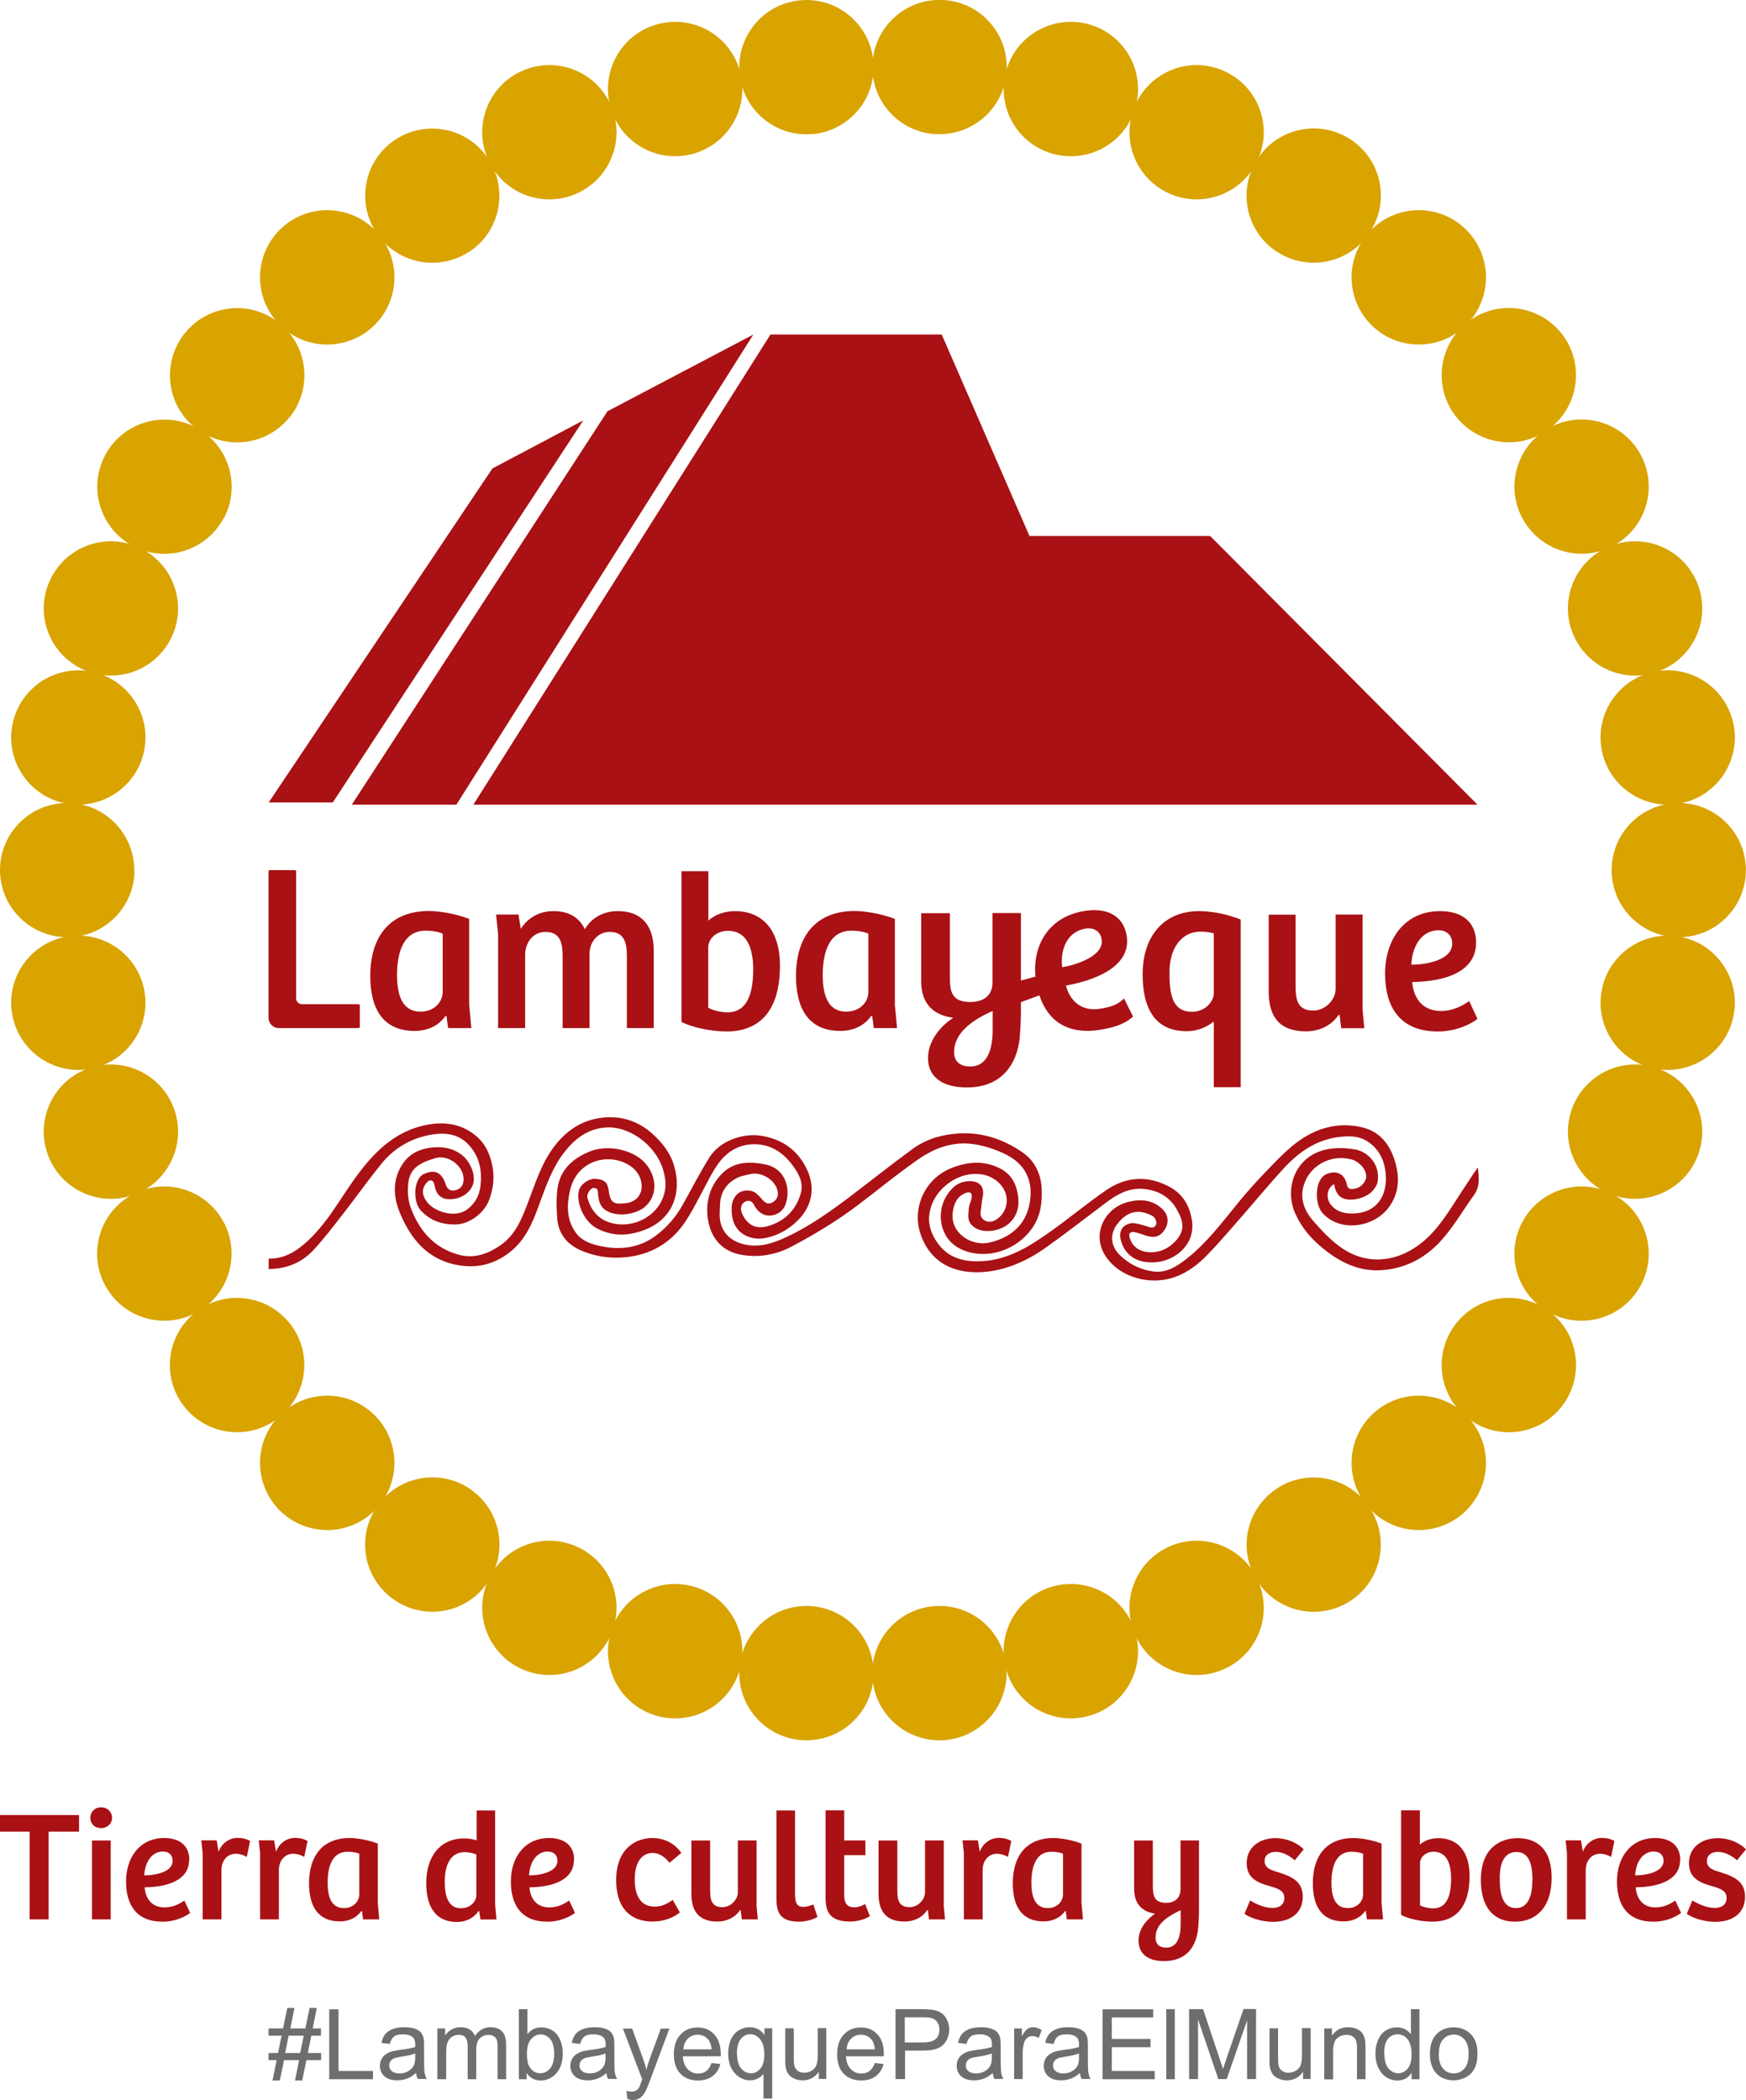 <svg xmlns="http://www.w3.org/2000/svg" id="Capa_2" data-name="Capa 2" viewBox="0 0 128.54 154.6"><defs><style>      .cls-1 {        fill: #6d6e6d;      }      .cls-1, .cls-2, .cls-3, .cls-4 {        stroke-width: 0px;      }      .cls-2, .cls-3 {        fill-rule: evenodd;      }      .cls-2, .cls-4 {        fill: #a91115;      }      .cls-3 {        fill: #d9a300;      }    </style></defs><g id="Capa_1-2" data-name="Capa 1"><g><path class="cls-3" d="m9.9,64.06c0,2.73-2.21,4.94-4.94,4.94S0,66.79,0,64.06s2.21-4.94,4.94-4.94,4.94,2.21,4.94,4.94"></path><path class="cls-3" d="m10.64,73.01c.45,2.69-1.37,5.24-4.06,5.69-2.69.45-5.24-1.37-5.69-4.06-.45-2.69,1.37-5.24,4.06-5.69,2.69-.45,5.24,1.37,5.69,4.06"></path><path class="cls-3" d="m12.84,81.71c.89,2.58-.49,5.4-3.07,6.28-2.58.89-5.4-.49-6.28-3.07-.89-2.58.49-5.4,3.07-6.28,2.58-.89,5.39.49,6.28,3.07"></path><path class="cls-3" d="m16.45,89.94c1.3,2.4.41,5.4-2,6.7-2.4,1.3-5.4.41-6.7-1.99-1.3-2.4-.41-5.4,1.99-6.7,2.4-1.3,5.4-.41,6.7,1.99"></path><path class="cls-3" d="m21.36,97.46c1.68,2.16,1.29,5.26-.87,6.94s-5.26,1.29-6.94-.86-1.29-5.26.86-6.94,5.26-1.29,6.94.86"></path><path class="cls-3" d="m27.44,104.06c2.01,1.85,2.14,4.98.29,6.99-1.85,2.01-4.98,2.14-6.99.29-2.01-1.85-2.14-4.98-.29-6.99,1.85-2.01,4.98-2.14,6.99-.29"></path><path class="cls-3" d="m34.53,109.58c2.29,1.49,2.93,4.56,1.43,6.84-1.49,2.29-4.56,2.93-6.84,1.43-2.29-1.49-2.93-4.56-1.43-6.84,1.49-2.29,4.56-2.93,6.84-1.44"></path><path class="cls-3" d="m42.43,113.85c2.5,1.1,3.64,4.01,2.54,6.51-1.1,2.5-4.01,3.64-6.51,2.54-2.5-1.1-3.64-4.01-2.54-6.51,1.1-2.5,4.01-3.64,6.51-2.54"></path><path class="cls-3" d="m50.92,116.77c2.65.67,4.25,3.36,3.58,6.01-.67,2.65-3.36,4.25-6.01,3.58-2.65-.67-4.25-3.36-3.58-6.01.67-2.65,3.36-4.25,6.01-3.58"></path><path class="cls-3" d="m59.78,118.25c2.72.23,4.74,2.61,4.52,5.34-.23,2.72-2.61,4.74-5.34,4.52-2.72-.23-4.74-2.61-4.52-5.34.23-2.72,2.62-4.74,5.34-4.52"></path><path class="cls-3" d="m68.76,118.25c2.72-.22,5.11,1.8,5.33,4.52s-1.8,5.11-4.52,5.34c-2.72.22-5.11-1.8-5.34-4.52-.23-2.72,1.8-5.11,4.52-5.34"></path><path class="cls-3" d="m77.62,116.77c2.65-.67,5.34.93,6.01,3.58.67,2.65-.93,5.34-3.58,6.01-2.65.67-5.34-.93-6.01-3.58-.67-2.65.93-5.34,3.58-6.01"></path><path class="cls-3" d="m86.11,113.85c2.5-1.1,5.42.04,6.51,2.54,1.1,2.5-.04,5.42-2.54,6.51-2.5,1.1-5.42-.04-6.51-2.54-1.1-2.5.04-5.42,2.54-6.51"></path><path class="cls-3" d="m94.01,109.58c2.29-1.49,5.35-.85,6.84,1.44,1.49,2.29.85,5.35-1.43,6.84-2.29,1.49-5.35.85-6.84-1.43-1.49-2.29-.85-5.35,1.43-6.84"></path><path class="cls-3" d="m101.1,104.06c2.01-1.85,5.14-1.72,6.99.29,1.85,2.01,1.72,5.14-.29,6.99-2.01,1.85-5.14,1.72-6.99-.29-1.85-2.01-1.72-5.14.29-6.99"></path><path class="cls-3" d="m107.18,97.46c1.68-2.16,4.78-2.54,6.94-.86s2.54,4.78.86,6.94-4.78,2.54-6.94.86-2.54-4.78-.86-6.94"></path><path class="cls-3" d="m112.09,89.94c1.3-2.4,4.3-3.29,6.7-1.99,2.4,1.3,3.29,4.3,1.99,6.7-1.3,2.4-4.3,3.29-6.7,1.99-2.4-1.3-3.3-4.3-1.99-6.7"></path><path class="cls-3" d="m115.7,81.71c.89-2.58,3.7-3.96,6.28-3.07,2.58.89,3.96,3.7,3.07,6.28-.89,2.58-3.7,3.96-6.28,3.07-2.58-.89-3.96-3.7-3.07-6.28"></path><path class="cls-3" d="m117.9,73.01c.45-2.69,3-4.51,5.69-4.06,2.69.45,4.51,3,4.06,5.69-.45,2.69-3,4.51-5.69,4.06-2.69-.45-4.51-3-4.06-5.69"></path><path class="cls-3" d="m118.65,64.06c0-2.73,2.21-4.94,4.94-4.94s4.94,2.21,4.94,4.94-2.21,4.94-4.94,4.94-4.94-2.21-4.94-4.94"></path><path class="cls-3" d="m117.9,55.11c-.45-2.69,1.37-5.24,4.06-5.69,2.69-.45,5.24,1.37,5.69,4.06.45,2.69-1.37,5.24-4.06,5.69-2.69.45-5.24-1.37-5.69-4.06"></path><path class="cls-3" d="m115.7,46.4c-.89-2.58.49-5.39,3.07-6.28,2.58-.89,5.4.49,6.28,3.07.89,2.58-.49,5.39-3.07,6.28-2.58.89-5.39-.49-6.28-3.07"></path><path class="cls-3" d="m112.09,38.18c-1.3-2.4-.41-5.4,1.99-6.7s5.4-.41,6.7,1.99c1.3,2.4.41,5.4-1.99,6.7-2.4,1.3-5.4.41-6.7-2"></path><path class="cls-3" d="m107.18,30.66c-1.68-2.15-1.29-5.26.86-6.94s5.26-1.29,6.94.86,1.29,5.26-.86,6.94-5.26,1.29-6.94-.87"></path><path class="cls-3" d="m101.1,24.06c-2.01-1.85-2.14-4.98-.29-6.99,1.85-2.01,4.98-2.14,6.99-.29,2.01,1.85,2.14,4.98.29,6.99-1.85,2.01-4.98,2.14-6.99.29"></path><path class="cls-3" d="m94.01,18.54c-2.29-1.49-2.93-4.56-1.43-6.84,1.49-2.29,4.56-2.93,6.84-1.44,2.29,1.49,2.93,4.56,1.43,6.84-1.49,2.29-4.56,2.93-6.84,1.43"></path><path class="cls-3" d="m86.11,14.26c-2.5-1.1-3.64-4.01-2.54-6.51,1.1-2.5,4.01-3.64,6.51-2.54,2.5,1.1,3.64,4.01,2.54,6.51-1.1,2.5-4.01,3.64-6.51,2.54"></path><path class="cls-3" d="m77.62,11.35c-2.65-.67-4.25-3.36-3.58-6.01.67-2.65,3.36-4.25,6.01-3.58,2.65.67,4.25,3.36,3.58,6.01-.67,2.65-3.36,4.25-6.01,3.58"></path><path class="cls-3" d="m68.76,9.87c-2.72-.22-4.75-2.61-4.52-5.34.23-2.72,2.61-4.74,5.34-4.52,2.72.22,4.74,2.61,4.52,5.33-.23,2.72-2.61,4.74-5.33,4.52"></path><path class="cls-3" d="m59.78,9.87c-2.72.23-5.11-1.8-5.34-4.52-.22-2.72,1.8-5.11,4.52-5.33,2.72-.23,5.11,1.8,5.34,4.52.23,2.72-1.8,5.11-4.52,5.34"></path><path class="cls-3" d="m50.92,11.35c-2.65.67-5.34-.93-6.01-3.58-.67-2.65.93-5.34,3.58-6.01,2.65-.67,5.34.93,6.01,3.58.67,2.65-.93,5.34-3.58,6.01"></path><path class="cls-3" d="m42.43,14.26c-2.5,1.1-5.42-.04-6.51-2.54-1.1-2.5.04-5.42,2.54-6.51,2.5-1.1,5.42.04,6.51,2.54,1.1,2.5-.04,5.42-2.54,6.51"></path><path class="cls-3" d="m34.53,18.54c-2.29,1.49-5.35.85-6.84-1.43-1.49-2.29-.85-5.35,1.43-6.84,2.29-1.49,5.35-.85,6.84,1.44,1.49,2.29.85,5.35-1.43,6.84"></path><path class="cls-3" d="m27.44,24.06c-2.01,1.85-5.14,1.72-6.99-.29-1.85-2.01-1.72-5.14.29-6.99,2.01-1.85,5.14-1.72,6.99.29s1.72,5.14-.29,6.99"></path><path class="cls-3" d="m21.36,30.66c-1.68,2.16-4.78,2.54-6.94.87s-2.54-4.78-.86-6.94,4.78-2.54,6.94-.86,2.54,4.78.87,6.94"></path><path class="cls-3" d="m16.45,38.18c-1.3,2.4-4.3,3.3-6.7,2-2.4-1.3-3.29-4.3-1.99-6.7,1.3-2.4,4.3-3.29,6.7-1.99s3.3,4.3,2,6.7"></path><path class="cls-3" d="m12.84,46.4c-.89,2.58-3.7,3.96-6.28,3.07-2.58-.89-3.96-3.7-3.07-6.28.89-2.58,3.7-3.96,6.28-3.07,2.58.89,3.96,3.7,3.07,6.28"></path><path class="cls-3" d="m10.64,55.11c-.45,2.69-3,4.51-5.69,4.06-2.69-.45-4.51-3-4.06-5.69.45-2.69,3-4.51,5.69-4.06,2.69.45,4.51,3,4.06,5.69"></path><polygon class="cls-2" points="36.25 34.49 19.78 59.08 24.5 59.08 42.94 30.95 36.25 34.49"></polygon><polygon class="cls-2" points="56.72 24.63 34.85 59.24 108.77 59.24 89.09 39.46 75.79 39.46 69.33 24.63 56.72 24.63"></polygon><polygon class="cls-2" points="44.72 30.28 25.9 59.24 33.6 59.24 55.46 24.63 44.72 30.28"></polygon><path class="cls-4" d="m19.78,93.48v-.82c.85.03,1.59-.29,2.24-.77.92-.69,1.65-1.57,2.32-2.5.83-1.18,1.57-2.43,2.48-3.54,1.19-1.47,2.63-2.65,4.57-3.03,1.35-.27,2.61-.08,3.68.83.68.58,1.03,1.37,1.19,2.25.15.83.05,1.62-.24,2.42-.38,1.02-1.49,1.83-2.52,1.83-1.01,0-1.83-.29-2.52-1.03-.61-.65-.53-2.33.21-2.68.62-.29,1.14-.24,1.47.39.06.11.11.23.15.35.11.36.33.54.7.45.34-.08.57-.29.61-.66.13-1.07-1.1-1.99-2.05-1.71-.92.27-1.79.62-1.98,1.63-.12.66-.07,1.44.16,2.06.61,1.62,1.66,2.87,3.39,3.39,1.21.37,2.28,0,3.27-.71,1.06-.76,1.51-1.92,1.95-3.07.51-1.32.92-2.68,1.73-3.86.89-1.3,2.07-2.19,3.64-2.4,1.43-.19,2.73.2,3.82,1.19.73.66,1.32,1.42,1.59,2.38.56,1.98-.12,3.93-2.27,4.71-1.19.43-2.3.45-3.44-.15-1.07-.57-1.58-2.16-1.27-2.9.16-.39.74-.79,1.2-.74.38.04.78.11.89.58.02.07.04.14.05.2.12,1.05.42,1.11,1.29,1.01.74-.09,1.23-.65,1.14-1.42-.07-.58-.38-1.03-.87-1.35-1.48-.96-3.87-.46-4.4,1.84-.24,1.07-.26,2.14.42,3.09.4.57,1.02.81,1.65.96,1.52.36,2.99.23,4.28-.75.81-.61,1.45-1.36,1.95-2.25.65-1.16,1.26-2.35,1.96-3.48.77-1.24,2.54-1.86,3.96-1.58,1.52.29,2.61,1.11,3.25,2.51.63,1.37.31,2.73-.73,3.73-.65.64-1.42,1.07-2.32,1.26-1.15.24-2.38-.35-2.5-1.74-.05-.56-.03-1.07.39-1.48.36-.35,1.07-.37,1.44-.03.14.13.27.26.39.4.2.24.42.42.76.24.33-.18.46-.48.39-.82-.15-.83-1.19-1.47-2.02-1.27-.34.08-.7.14-1.01.3-.75.4-1.18,1.05-1.21,1.91-.02.46-.07.95.04,1.38.23.89.89,1.39,1.77,1.59,1.11.25,2.13-.1,3.11-.56,1.62-.76,3.09-1.79,4.51-2.86,1.59-1.2,3.15-2.45,4.77-3.63.88-.64,1.89-.97,2.99-1.09,1.87-.21,3.54.31,5.05,1.34.92.63,1.39,1.59,1.44,2.73.04,1.02-.09,1.98-.69,2.85-1.21,1.76-3.59,2.41-5.33,1.53-1.52-.77-1.75-2.67-.99-3.89.41-.65.92-1.09,1.74-1.08.73,0,1.08.46.92,1.18-.08.36-.09.73-.15,1.1-.08.56.55.89,1.07.6.9-.5,1.18-1.74.4-2.63-.95-1.08-2.65-.98-3.83-.1-.8.6-1.31,1.39-1.42,2.37-.08.75.19,1.46.64,2.07.74,1.01,1.78,1.33,2.99,1.31,2.08-.03,3.72-1.07,5.32-2.21,1.4-.99,2.71-2.1,4.13-3.06,1.48-1,3.09-1.05,4.65-.19.93.51,1.45,1.37,1.61,2.46.27,1.77-1.23,2.92-2.58,3.06-1.25.13-2.21-.34-2.59-1.4-.25-.7-.1-1.3.67-1.46.19-.04.41.02.61.06.25.06.49.14.73.22.29.1.51-.02.54-.28.02-.17-.12-.44-.27-.53-1.07-.58-1.9-.33-2.6.58-.58.75-.51,1.65.22,2.33.69.66,1.52,1.05,2.44,1.17,1.01.13,1.8-.43,2.54-1.02,1.39-1.11,2.46-2.53,3.58-3.9.63-.78,1.29-1.53,1.98-2.25.76-.79,1.51-1.61,2.38-2.28,1.45-1.11,3.13-1.6,4.93-1.15,1.43.36,2.15,1.5,2.47,2.88.24,1.04.12,2.04-.51,2.93-1.06,1.53-3.58,1.96-4.92.5-.6-.66-.62-2.49.29-2.88.68-.29,1.27-.06,1.46.64.06.21.08.47.39.46.37-.01.67-.15.9-.46.51-.68-.25-1.54-.91-1.72-1.59-.42-3.21.51-3.57,2.1-.2.88.13,1.71.7,2.37.63.73,1.31,1.46,2.09,2.01,2.05,1.44,4.37,1.02,6.13-.5,1.18-1.02,1.93-2.36,2.77-3.63.39-.58.76-1.18,1.18-1.76.07.71.18,1.4-.29,2.04-.79,1.09-1.46,2.27-2.35,3.27-1.11,1.26-2.52,2.07-4.27,2.24-1.78.17-3.21-.54-4.53-1.62-.83-.68-1.5-1.47-1.96-2.44-.91-1.92-.07-4.33,2.27-4.82.66-.14,1.4-.11,2.07,0,.98.16,1.9,1.14,1.68,2.4-.03.18-.15.36-.26.52-.4.6-1.57.95-2.23.7-.49-.18-.63-.6-.71-1.06-.53.27-.64,1.02-.24,1.52.37.46.88.62,1.43.64,1.68.06,2.61-1,2.62-2.53,0-1.08-.35-2.11-1.33-2.76-.55-.37-1.18-.43-1.86-.37-1.78.14-3.13,1.05-4.29,2.29-.99,1.07-1.91,2.19-2.87,3.29-.93,1.06-1.84,2.15-2.83,3.16-.66.68-1.42,1.26-2.33,1.59-1.73.63-3.97.13-5.08-1.46-1.15-1.65-.12-3.63,1.62-4.06.91-.23,1.82-.17,2.54.55.42.42.47.99.15,1.48-.32.51-.74.65-1.35.46-.28-.09-.56-.2-.85-.26-.37-.07-.49.1-.37.45.2.63.71.95,1.3,1.01.82.09,1.57-.25,2.1-.85.66-.75.57-1.39.04-2.32-.57-.99-1.54-1.45-2.63-1.49-.97-.03-1.82.45-2.59,1.04-1.48,1.11-2.95,2.26-4.46,3.33-1.3.91-2.74,1.57-4.32,1.74-2.18.23-4.16-.55-4.89-2.9-.57-1.85.38-3.99,2.35-4.75,1.15-.45,2.31-.55,3.46,0,.97.46,1.35,1.29,1.43,2.3.13,1.51-1.08,2.41-2.39,2.35-.51-.03-.99-.24-1.21-.68-.14-.28-.07-.69-.04-1.04.02-.23.16-.46.2-.69.06-.41-.11-.53-.49-.37-.61.26-.82.81-.9,1.39-.21,1.51,1.35,2.55,2.71,2.24,1.51-.35,2.63-1.25,2.94-2.83.31-1.61-.21-2.97-1.93-3.75-.93-.42-1.91-.71-2.9-.72-.76,0-1.59.21-2.28.54-.87.42-1.65,1.04-2.43,1.62-1.39,1.03-2.71,2.15-4.13,3.13-1.23.85-2.53,1.61-3.85,2.31-1.18.62-2.47.84-3.8.58-1.47-.3-2.23-1.4-2.38-2.79-.12-1.1.16-2.13.89-2.98.91-1.07,2.11-1.11,3.37-.86,1.47.3,1.89,1.77,1.48,2.94-.17.47-.57.76-1.06.82-.48.05-.87-.18-1.15-.59-.14-.22-.23-.55-.61-.48-.4.08-.58.5-.37.94.33.73.91,1.19,1.89.91,1.26-.36,2.08-1.2,2.43-2.44.18-.66-.08-1.28-.47-1.84-.71-1.04-1.64-1.74-2.94-1.75-1.15-.01-2.06.56-2.7,1.47-.48.68-.83,1.45-1.23,2.18-.59,1.08-1.11,2.21-2.02,3.08-.96.93-2.1,1.42-3.44,1.58-1.08.12-2.1,0-3.09-.37-1.17-.42-1.96-1.2-2.05-2.5-.05-.76-.08-1.55.04-2.29.22-1.29,1.1-2.08,2.27-2.58,1.42-.61,3.26-.14,4.11.76.91.97,1.03,2.41.05,3.27-.65.58-2.09.8-2.9.26-.4-.26-.49-.64-.55-1.05-.04-.25.06-.57-.31-.59-.26-.02-.57.46-.48.75.23.79.69,1.43,1.46,1.73,1.66.65,3.71-.28,4.19-2.05.17-.61.09-1.21-.1-1.82-.52-1.71-2.42-3.19-4.22-3.06-1.23.09-2.14.73-2.9,1.65-1.04,1.25-1.52,2.77-2.07,4.25-.43,1.17-.93,2.3-1.9,3.13-1.12.97-2.43,1.35-3.88,1.12-2.3-.35-3.61-1.93-4.42-3.94-.47-1.17-.52-2.44.26-3.57.48-.7,1.2-1.05,2-1.15.84-.11,1.66-.01,2.38.57.59.48,1.01,1.5.76,2.16-.26.71-1.11,1.16-1.96,1.04-.42-.06-.72-.37-.83-.86-.05-.23-.08-.55-.38-.5-.17.03-.35.29-.44.49-.15.36-.04.7.19,1.03.52.77,2.1,1.3,3.02.6.57-.43.88-1.03.96-1.7.13-1.12-.05-2.17-.87-3.05-.74-.8-1.69-.9-2.64-.76-1.52.23-2.82.97-3.79,2.17-.96,1.19-1.85,2.44-2.79,3.65-.73.93-1.44,1.88-2.24,2.73-.86.91-1.96,1.35-3.27,1.36"></path><polygon class="cls-4" points="5.82 133.63 5.82 134.85 3.58 134.85 3.58 141.31 2.18 141.31 2.18 134.85 0 134.85 0 133.63 5.82 133.63"></polygon><path class="cls-4" d="m7.45,133.06c.47,0,.8.35.8.77s-.33.76-.8.76c-.49,0-.8-.32-.8-.76s.32-.77.8-.77m-.68,2.44h1.38v5.81h-1.38v-5.81Z"></path><path class="cls-4" d="m13.92,136.93c0,1.78-2.21,2.01-3.27,2.02.05.75.47,1.48,1.46,1.48.68,0,1.18-.31,1.46-.51l.43.91c-.19.16-.95.65-2.03.65-1.91,0-2.69-1.22-2.69-2.96s.98-3.2,2.82-3.2c1.13,0,1.84.58,1.84,1.61m-1.92-.62c-.92,0-1.36.9-1.4,1.76.62.01,2.09-.18,2.09-1.07,0-.43-.28-.68-.69-.68"></path><path class="cls-4" d="m16.3,141.31h-1.38v-4.88l-.1-.94h1.13l.14.84c.25-.66.82-1.02,1.4-1.02.35,0,.67.08.92.23l-.24,1.17c-.25-.14-.52-.23-.82-.23-.62,0-1.03.5-1.05,1.17v3.65Z"></path><path class="cls-4" d="m20.53,141.31h-1.38v-4.88l-.1-.94h1.13l.14.84c.25-.66.82-1.02,1.4-1.02.35,0,.67.08.92.23l-.24,1.17c-.25-.14-.52-.23-.82-.23-.62,0-1.03.5-1.05,1.17v3.65Z"></path><path class="cls-4" d="m27.82,140.2l.1,1.11h-1.19l-.08-.61h-.05c-.36.51-.95.76-1.58.76-1.63,0-2.27-1.15-2.27-2.81,0-2.03,1.02-3.33,3-3.33.38,0,1.22.09,2.06.41v4.47Zm-1.36-3.72c-.17-.08-.51-.15-.87-.15-1.1,0-1.47,1.03-1.47,2.28,0,.96.23,1.87,1.2,1.87.71,0,1.13-.51,1.13-1.01v-2.99Z"></path><path class="cls-4" d="m35.09,135.47v-2.18h1.36v6.9l.1,1.13h-1.18l-.09-.62h-.05c-.36.52-.94.8-1.57.8-1.8,0-2.28-1.41-2.28-2.85,0-1.98,1.02-3.3,2.8-3.3.37,0,.64.06.9.14m0,1.05c-.21-.09-.51-.18-.87-.18-1.1,0-1.47,1.04-1.47,2.17,0,1.05.25,1.96,1.19,1.96.71,0,1.14-.51,1.14-.96v-2.99Z"></path><path class="cls-4" d="m42.25,136.93c0,1.78-2.21,2.01-3.27,2.02.05.75.47,1.48,1.46,1.48.68,0,1.18-.31,1.46-.51l.43.91c-.19.16-.95.65-2.03.65-1.91,0-2.69-1.22-2.69-2.96s.98-3.2,2.82-3.2c1.13,0,1.84.58,1.84,1.61m-1.92-.62c-.92,0-1.36.9-1.4,1.76.62.01,2.09-.18,2.09-1.07,0-.43-.28-.68-.69-.68"></path><path class="cls-4" d="m49.53,139.88l.52.92c-.45.37-1.15.67-2.01.67-1.7,0-2.68-1.08-2.68-3.04,0-2.32,1.44-3.11,2.67-3.11.75,0,1.58.3,2.13,1.1l-.87.72c-.3-.37-.72-.72-1.24-.72-.77,0-1.32.64-1.32,1.95,0,1.2.44,2,1.47,2,.45,0,.85-.15,1.33-.5"></path><path class="cls-4" d="m55.7,135.5v4.84l.09.97h-1.18l-.08-.68h-.05c-.39.58-1.02.84-1.67.84-1.27,0-1.91-.67-1.91-2.03v-3.94h1.38v3.69c0,.71.13,1.22.9,1.22.62,0,1.14-.55,1.14-1.11v-3.8h1.38Z"></path><path class="cls-4" d="m58.53,133.29v6.12c0,.72.15.98.62.98.23,0,.48-.08.73-.18l.3.92c-.31.2-.88.35-1.37.35-1.56,0-1.65-.91-1.65-1.78v-6.41h1.37Z"></path><path class="cls-4" d="m62.15,133.28v2.22h1.56v1.08h-1.56v2.93c0,.7.28.91.75.91.31,0,.6-.13.79-.24l.35.89c-.35.24-.93.4-1.47.4-1.8,0-1.79-1.11-1.79-1.92v-6.27h1.37Z"></path><path class="cls-4" d="m69.48,135.5v4.84l.09.97h-1.18l-.08-.68h-.05c-.39.58-1.02.84-1.67.84-1.27,0-1.91-.67-1.91-2.03v-3.94h1.38v3.69c0,.71.13,1.22.9,1.22.62,0,1.14-.55,1.14-1.11v-3.8h1.38Z"></path><path class="cls-4" d="m72.34,141.31h-1.38v-4.88l-.1-.94h1.13l.14.84c.25-.66.82-1.02,1.4-1.02.35,0,.67.08.92.23l-.24,1.17c-.25-.14-.52-.23-.82-.23-.62,0-1.03.5-1.05,1.17v3.65Z"></path><path class="cls-4" d="m79.63,140.2l.1,1.11h-1.19l-.08-.61h-.05c-.36.51-.95.76-1.58.76-1.63,0-2.27-1.15-2.27-2.81,0-2.03,1.02-3.33,3-3.33.38,0,1.23.09,2.06.41v4.47Zm-1.36-3.72c-.17-.08-.51-.15-.87-.15-1.1,0-1.47,1.03-1.47,2.28,0,.96.23,1.87,1.2,1.87.72,0,1.13-.51,1.13-1.01v-2.99Z"></path><path class="cls-4" d="m88.18,142.19c-.22,1.39-1.05,2.19-2.49,2.19-1.25,0-1.87-.59-1.87-1.51,0-.87.58-1.53,1.21-1.98-.95-.14-1.54-.72-1.54-1.87v-3.52h1.38v3.28c0,.75.07,1.31.98,1.31.66,0,1.06-.36,1.06-1.02v-3.57h1.36v5.08c0,.43-.03,1.22-.09,1.61m-2.33,1.2c.81,0,1.07-.75,1.07-1.79v-.97c-1.02.49-1.85,1.05-1.85,2.02,0,.45.25.74.77.74"></path><path class="cls-4" d="m92.02,139.91c.38.24,1.06.56,1.65.56.49,0,.88-.22.88-.74s-.44-.68-.98-.84c-.84-.24-1.79-.52-1.79-1.72s.99-1.84,2.11-1.84c.87,0,1.62.35,2.09.82l-.66.81c-.44-.38-.92-.62-1.41-.62-.42,0-.81.21-.81.67,0,.53.48.68,1.03.84.84.27,1.78.6,1.78,1.79s-.89,1.85-2.18,1.85c-.99,0-1.81-.36-2.11-.59l.41-.98Z"></path><path class="cls-4" d="m101.72,140.2l.1,1.11h-1.19l-.08-.61h-.05c-.36.51-.95.76-1.58.76-1.63,0-2.27-1.15-2.27-2.81,0-2.03,1.02-3.33,3-3.33.38,0,1.23.09,2.06.41v4.47Zm-1.36-3.72c-.17-.08-.51-.15-.87-.15-1.1,0-1.47,1.03-1.47,2.28,0,.96.23,1.87,1.2,1.87.72,0,1.13-.51,1.13-1.01v-2.99Z"></path><path class="cls-4" d="m103.16,133.28h1.37v2.53c.32-.3.82-.48,1.36-.48,1.43,0,2.3.99,2.3,2.79,0,2.25-.99,3.36-2.74,3.36-.81,0-1.81-.22-2.3-.5v-7.71Zm1.37,6.99c.22.12.6.23.98.23.81,0,1.32-.61,1.32-2.19,0-.9-.22-1.98-1.29-1.98-.53,0-1,.35-1,.87v3.07Z"></path><path class="cls-4" d="m111.71,135.33c.85,0,2.52.27,2.52,2.92,0,2.22-1.18,3.23-2.7,3.23s-2.51-.99-2.51-3.08c0-2.4,1.5-3.07,2.69-3.07m1.11,3.11c0-1.29-.3-2.09-1.18-2.09s-1.23.79-1.23,1.9.17,2.23,1.2,2.23c.84,0,1.2-.83,1.2-2.03"></path><path class="cls-4" d="m116.74,141.31h-1.38v-4.88l-.1-.94h1.13l.14.84c.25-.66.82-1.02,1.4-1.02.35,0,.67.08.92.23l-.24,1.17c-.25-.14-.52-.23-.82-.23-.62,0-1.03.5-1.05,1.17v3.65Z"></path><path class="cls-4" d="m123.69,136.93c0,1.78-2.21,2.01-3.27,2.02.05.75.47,1.48,1.45,1.48.68,0,1.18-.31,1.46-.51l.43.91c-.18.16-.95.65-2.03.65-1.91,0-2.69-1.22-2.69-2.96s.98-3.2,2.82-3.2c1.13,0,1.84.58,1.84,1.61m-1.92-.62c-.92,0-1.36.9-1.4,1.76.62.01,2.09-.18,2.09-1.07,0-.43-.28-.68-.69-.68"></path><path class="cls-4" d="m124.58,139.91c.38.24,1.06.56,1.65.56.49,0,.88-.22.88-.74s-.44-.68-.98-.84c-.84-.24-1.79-.52-1.79-1.72s.99-1.84,2.11-1.84c.87,0,1.62.35,2.09.82l-.66.81c-.44-.38-.92-.62-1.41-.62-.42,0-.81.21-.81.67,0,.53.48.68,1.03.84.84.27,1.78.6,1.78,1.79s-.89,1.85-2.18,1.85c-.99,0-1.81-.36-2.11-.59l.41-.98Z"></path><path class="cls-1" d="m20.06,153.17l.31-1.5h-.6v-.52h.7l.26-1.28h-.96v-.53h1.07l.31-1.51h.53l-.31,1.51h1.11l.31-1.51h.53l-.3,1.51h.61v.53h-.71l-.26,1.28h.98v.52h-1.08l-.31,1.5h-.53l.3-1.5h-1.11l-.31,1.5h-.53Zm.94-2.02h1.1l.26-1.28h-1.11l-.26,1.28Z"></path><polygon class="cls-1" points="24.24 153.08 24.24 147.93 24.92 147.93 24.92 152.47 27.46 152.47 27.46 153.08 24.24 153.08"></polygon><path class="cls-1" d="m30.63,152.62c-.23.2-.46.34-.68.42-.22.08-.45.12-.7.12-.41,0-.73-.1-.95-.3-.22-.2-.33-.46-.33-.77,0-.18.04-.35.12-.5.08-.15.19-.27.33-.36.14-.09.29-.16.46-.21.12-.03.31-.06.56-.1.51-.06.89-.13,1.13-.22,0-.09,0-.14,0-.17,0-.26-.06-.44-.18-.54-.16-.14-.4-.22-.72-.22-.3,0-.52.05-.66.16s-.25.29-.31.55l-.62-.08c.06-.27.15-.48.28-.64.13-.16.32-.29.56-.38.24-.09.53-.13.85-.13s.58.04.78.11c.2.07.35.17.44.28.09.11.16.26.2.43.02.11.03.3.03.58v.84c0,.59.01.96.04,1.12.03.16.08.31.16.45h-.66c-.07-.13-.11-.29-.13-.46m-.05-1.42c-.23.09-.57.17-1.04.24-.26.04-.44.08-.55.13s-.19.12-.25.21c-.06.09-.09.19-.09.3,0,.17.06.31.19.42.13.11.31.17.56.17s.46-.05.65-.16c.19-.11.33-.25.42-.44.07-.14.1-.35.1-.63v-.23Z"></path><path class="cls-1" d="m32.2,153.08v-3.74h.57v.52c.12-.18.27-.33.47-.44.19-.11.42-.17.67-.17.28,0,.5.06.68.17.18.12.3.28.37.48.3-.44.68-.65,1.15-.65.37,0,.66.1.85.31.2.2.3.52.3.95v2.57h-.63v-2.35c0-.25-.02-.44-.06-.55-.04-.11-.12-.2-.22-.27-.11-.07-.24-.1-.38-.1-.26,0-.48.09-.65.26-.17.17-.26.45-.26.84v2.17h-.63v-2.43c0-.28-.05-.49-.15-.63-.1-.14-.27-.21-.51-.21-.18,0-.34.05-.49.14-.15.1-.26.23-.33.41-.07.18-.1.44-.1.78v1.94h-.63Z"></path><path class="cls-1" d="m38.79,153.08h-.59v-5.16h.63v1.84c.27-.34.61-.5,1.02-.5.23,0,.45.05.65.14.21.09.37.22.51.39.13.17.23.37.31.61.08.24.11.49.11.76,0,.64-.16,1.14-.48,1.49-.32.35-.7.52-1.14.52s-.79-.18-1.04-.55v.47Zm0-1.9c0,.45.06.77.18.97.2.33.47.49.81.49.28,0,.52-.12.72-.36.2-.24.3-.6.3-1.07s-.1-.85-.29-1.08c-.19-.23-.43-.35-.7-.35s-.52.12-.72.36c-.2.24-.3.59-.3,1.04"></path><path class="cls-1" d="m44.65,152.62c-.23.2-.46.34-.68.42-.22.08-.45.12-.7.12-.41,0-.73-.1-.95-.3-.22-.2-.33-.46-.33-.77,0-.18.04-.35.12-.5.08-.15.19-.27.33-.36.14-.09.29-.16.46-.21.12-.03.31-.06.56-.1.51-.06.89-.13,1.13-.22,0-.09,0-.14,0-.17,0-.26-.06-.44-.18-.54-.16-.14-.4-.22-.72-.22-.3,0-.52.05-.66.16s-.25.29-.32.55l-.62-.08c.06-.27.15-.48.28-.64.13-.16.32-.29.56-.38.24-.09.53-.13.85-.13s.58.04.78.11c.2.07.35.17.44.28.09.11.16.26.2.43.02.11.03.3.03.58v.84c0,.59.01.96.04,1.12.03.16.08.31.16.45h-.66c-.07-.13-.11-.29-.13-.46m-.05-1.42c-.23.09-.57.17-1.04.24-.26.04-.44.08-.55.13s-.19.12-.25.21c-.06.09-.09.19-.09.3,0,.17.06.31.19.42.13.11.31.17.56.17s.46-.05.65-.16c.19-.11.33-.25.42-.44.07-.14.1-.35.1-.63v-.23Z"></path><path class="cls-1" d="m46.19,154.52l-.07-.59c.14.04.26.06.36.06.14,0,.25-.02.34-.07.08-.05.15-.11.21-.2.04-.06.11-.22.19-.47.01-.03.03-.09.06-.16l-1.42-3.74h.68l.78,2.16c.1.27.19.56.27.87.07-.29.16-.57.26-.85l.8-2.18h.63l-1.42,3.8c-.15.41-.27.69-.36.85-.11.21-.24.36-.39.46-.14.1-.32.15-.52.15-.12,0-.26-.03-.41-.08"></path><path class="cls-1" d="m52.38,151.88l.65.08c-.1.38-.29.68-.57.89-.28.21-.64.32-1.07.32-.55,0-.98-.17-1.3-.5-.32-.34-.48-.81-.48-1.42s.16-1.12.49-1.46c.32-.35.74-.52,1.26-.52s.91.17,1.22.51c.32.34.48.82.48,1.44,0,.04,0,.09,0,.17h-2.79c.02.41.14.72.35.94.21.22.47.33.78.33.23,0,.43-.06.59-.18.17-.12.29-.32.39-.58m-2.08-1.02h2.09c-.03-.31-.11-.55-.24-.71-.2-.24-.46-.37-.78-.37-.29,0-.54.1-.73.29s-.31.45-.33.78"></path><path class="cls-1" d="m56.21,154.51v-1.83c-.1.14-.24.25-.41.34-.18.09-.37.14-.57.14-.44,0-.82-.18-1.14-.53-.32-.35-.48-.84-.48-1.46,0-.38.06-.71.2-1.01.13-.3.32-.52.57-.68.25-.15.52-.23.81-.23.46,0,.83.19,1.09.58v-.5h.57v5.17h-.63Zm-1.95-3.31c0,.48.1.84.3,1.08.2.24.44.36.72.36s.5-.11.7-.34c.19-.23.29-.58.29-1.04,0-.5-.1-.87-.31-1.12-.21-.25-.45-.38-.72-.38s-.51.12-.7.35c-.19.23-.29.6-.29,1.09"></path><path class="cls-1" d="m60.28,153.08v-.55c-.29.42-.69.63-1.19.63-.22,0-.43-.04-.62-.13-.19-.08-.33-.19-.42-.32-.09-.13-.16-.28-.2-.47-.03-.12-.04-.32-.04-.59v-2.32h.63v2.07c0,.33.01.55.04.67.04.17.12.3.25.39.13.09.29.14.48.14s.37-.05.54-.15c.17-.1.28-.23.35-.4.07-.17.1-.41.1-.73v-2h.63v3.74h-.57Z"></path><path class="cls-1" d="m64.4,151.88l.65.08c-.1.38-.29.68-.57.89-.28.21-.63.32-1.07.32-.55,0-.98-.17-1.3-.5-.32-.34-.48-.81-.48-1.42s.16-1.12.49-1.46c.32-.35.74-.52,1.26-.52s.91.17,1.22.51c.32.34.47.82.47,1.44,0,.04,0,.09,0,.17h-2.79c.02.41.14.72.35.94.21.22.47.33.78.33.23,0,.43-.06.6-.18.16-.12.29-.32.39-.58m-2.08-1.02h2.09c-.03-.31-.11-.55-.24-.71-.2-.24-.46-.37-.78-.37-.29,0-.54.1-.73.29-.2.19-.31.45-.33.78"></path><path class="cls-1" d="m65.93,153.08v-5.16h1.95c.34,0,.6.02.79.05.25.04.46.12.64.24.17.12.31.28.41.5.1.21.16.45.16.7,0,.44-.14.81-.42,1.11-.28.3-.78.45-1.51.45h-1.32v2.1h-.68Zm.68-2.71h1.33c.44,0,.75-.08.94-.25.19-.16.28-.4.28-.69,0-.22-.05-.4-.16-.56-.11-.15-.25-.25-.43-.3-.12-.03-.33-.05-.64-.05h-1.32v1.84Z"></path><path class="cls-1" d="m73.09,152.62c-.23.2-.46.34-.68.42-.22.08-.45.12-.7.12-.41,0-.73-.1-.95-.3-.22-.2-.33-.46-.33-.77,0-.18.04-.35.12-.5.08-.15.19-.27.33-.36.14-.09.29-.16.46-.21.12-.03.31-.06.56-.1.51-.06.89-.13,1.13-.22,0-.09,0-.14,0-.17,0-.26-.06-.44-.18-.54-.16-.14-.4-.22-.72-.22-.3,0-.52.05-.66.16s-.25.29-.32.55l-.62-.08c.06-.27.15-.48.28-.64.13-.16.32-.29.56-.38.25-.09.53-.13.85-.13s.58.04.78.11c.2.07.35.17.44.28.09.11.16.26.2.43.02.11.03.3.03.58v.84c0,.59.01.96.04,1.12.03.16.08.31.16.45h-.66c-.07-.13-.11-.29-.13-.46m-.05-1.42c-.23.09-.58.17-1.04.24-.26.04-.44.08-.55.13s-.19.12-.25.21c-.06.09-.09.19-.09.3,0,.17.06.31.19.42.13.11.31.17.56.17s.46-.05.65-.16c.19-.11.33-.25.42-.44.07-.14.1-.35.1-.63v-.23Z"></path><path class="cls-1" d="m74.66,153.08v-3.74h.57v.57c.15-.27.28-.44.4-.53.12-.08.26-.13.41-.13.21,0,.43.07.65.2l-.22.59c-.15-.09-.31-.14-.46-.14-.14,0-.26.04-.37.12-.11.08-.19.2-.24.35-.07.23-.11.47-.11.74v1.96h-.63Z"></path><path class="cls-1" d="m79.5,152.62c-.23.2-.46.34-.68.42-.22.08-.45.12-.7.12-.41,0-.73-.1-.95-.3-.22-.2-.33-.46-.33-.77,0-.18.04-.35.12-.5.08-.15.19-.27.33-.36.14-.09.29-.16.46-.21.12-.03.31-.06.56-.1.51-.06.89-.13,1.13-.22,0-.09,0-.14,0-.17,0-.26-.06-.44-.18-.54-.16-.14-.4-.22-.72-.22-.3,0-.52.05-.66.16-.14.1-.25.29-.31.55l-.62-.08c.06-.27.15-.48.28-.64.13-.16.32-.29.56-.38.24-.09.53-.13.85-.13s.58.04.78.11c.2.07.35.17.44.28.09.11.16.26.2.43.02.11.03.3.03.58v.84c0,.59.01.96.04,1.12.03.16.08.31.16.45h-.66c-.07-.13-.11-.29-.13-.46m-.05-1.42c-.23.09-.57.17-1.04.24-.26.04-.44.08-.55.13s-.19.12-.25.21c-.06.09-.09.19-.09.3,0,.17.06.31.19.42.13.11.31.17.56.17s.46-.05.65-.16c.19-.11.33-.25.42-.44.07-.14.1-.35.1-.63v-.23Z"></path><polygon class="cls-1" points="81.17 153.08 81.17 147.93 84.9 147.93 84.9 148.53 81.85 148.53 81.85 150.11 84.7 150.11 84.7 150.72 81.85 150.72 81.85 152.47 85.01 152.47 85.01 153.08 81.17 153.08"></polygon><rect class="cls-1" x="85.86" y="147.92" width=".63" height="5.16"></rect><path class="cls-1" d="m87.54,153.08v-5.16h1.03l1.22,3.65c.11.34.2.6.25.76.06-.19.15-.46.27-.83l1.24-3.59h.92v5.16h-.66v-4.32l-1.5,4.32h-.62l-1.49-4.39v4.39h-.66Z"></path><path class="cls-1" d="m95.93,153.08v-.55c-.29.42-.69.63-1.19.63-.22,0-.43-.04-.62-.13-.19-.08-.33-.19-.42-.32-.09-.13-.16-.28-.2-.47-.03-.12-.04-.32-.04-.59v-2.32h.63v2.07c0,.33.01.55.04.67.04.17.12.3.25.39.13.09.29.14.48.14s.37-.05.54-.15c.17-.1.28-.23.35-.4.07-.17.1-.41.1-.73v-2h.64v3.74h-.57Z"></path><path class="cls-1" d="m97.49,153.08v-3.74h.57v.53c.27-.41.67-.62,1.19-.62.23,0,.43.04.62.12.19.08.33.19.42.32.09.13.16.29.2.47.02.12.04.32.04.62v2.3h-.63v-2.27c0-.26-.02-.45-.07-.58-.05-.13-.14-.23-.26-.31s-.27-.11-.44-.11c-.27,0-.5.09-.7.26-.2.17-.29.5-.29.98v2.04h-.63Z"></path><path class="cls-1" d="m103.92,153.08v-.47c-.24.37-.58.56-1.05.56-.3,0-.57-.08-.82-.25-.25-.16-.44-.39-.58-.69-.14-.29-.21-.63-.21-1.02s.06-.71.19-1.01c.12-.3.31-.54.56-.7.25-.16.53-.24.83-.24.23,0,.43.05.6.14.18.1.32.22.43.37v-1.85h.63v5.16h-.59Zm-2-1.87c0,.48.1.84.3,1.07s.44.36.71.36.51-.11.7-.34c.19-.23.29-.57.29-1.04,0-.51-.1-.89-.3-1.13s-.44-.36-.73-.36-.52.11-.71.34c-.19.23-.28.59-.28,1.09"></path><path class="cls-1" d="m105.27,151.21c0-.69.19-1.2.58-1.54.32-.28.71-.41,1.17-.41.51,0,.93.17,1.26.5.33.34.49.8.49,1.4,0,.48-.07.86-.22,1.13-.14.28-.35.49-.63.64-.28.15-.58.23-.9.23-.52,0-.95-.17-1.27-.5-.32-.34-.48-.82-.48-1.45m.65,0c0,.48.1.84.31,1.08.21.24.47.36.79.36s.58-.12.79-.36c.21-.24.31-.6.31-1.09,0-.46-.1-.81-.31-1.05-.21-.24-.47-.36-.78-.36s-.58.12-.79.35c-.21.24-.31.59-.31,1.07"></path><path class="cls-4" d="m19.85,64.06h1.87s.08.04.08.08v9.36c0,.24.19.43.43.43h4.18s.08.04.08.08v1.6s-.03.08-.08.08h-5.89c-.41,0-.75-.34-.75-.75v-10.8s.03-.08.08-.08"></path><path class="cls-4" d="m34.55,74.09l.15,1.6h-1.71l-.12-.88-.07-.02c-.51.75-1.36,1.11-2.28,1.11-2.34,0-3.26-1.66-3.26-4.04,0-2.93,1.46-4.79,4.32-4.79.55,0,1.76.13,2.96.58v6.43Zm-1.96-5.35c-.25-.12-.73-.22-1.25-.22-1.58,0-2.11,1.48-2.11,3.27,0,1.38.33,2.69,1.73,2.69,1.03,0,1.63-.73,1.63-1.45v-4.31Z"></path><path class="cls-4" d="m36.67,75.69v-6.91l-.15-1.45h1.65l.17,1.05c.55-.83,1.36-1.3,2.41-1.3s1.85.4,2.31,1.33c.5-.86,1.38-1.33,2.43-1.33,1.68,0,2.64.98,2.64,2.94v5.67h-1.98v-5.27c0-.98-.17-1.81-1.26-1.81-.91,0-1.49.76-1.49,1.63v5.45h-1.98v-5.27c0-.9-.12-1.81-1.26-1.81-.93,0-1.5.8-1.5,1.7v5.38h-1.98Z"></path><path class="cls-4" d="m50.17,64.14h1.98v3.64c.46-.43,1.18-.7,1.96-.7,2.06,0,3.31,1.43,3.31,4.02,0,3.24-1.43,4.84-3.94,4.84-1.16,0-2.61-.32-3.31-.71v-11.09Zm1.98,10.06c.32.17.86.33,1.41.33,1.16,0,1.89-.88,1.89-3.16,0-1.3-.32-2.84-1.86-2.84-.76,0-1.45.5-1.45,1.25v4.42Z"></path><path class="cls-4" d="m65.89,74.09l.15,1.6h-1.71l-.12-.88-.07-.02c-.51.75-1.36,1.11-2.28,1.11-2.34,0-3.26-1.66-3.26-4.04,0-2.93,1.46-4.79,4.32-4.79.55,0,1.76.13,2.96.58v6.43Zm-1.96-5.35c-.25-.12-.73-.22-1.25-.22-1.58,0-2.11,1.48-2.11,3.27,0,1.38.33,2.69,1.73,2.69,1.03,0,1.63-.73,1.63-1.45v-4.31Z"></path><path class="cls-4" d="m91.34,80.04h-1.98v-4.8h-.05c-.46.36-1.1.68-1.96.68-2.11,0-3.23-1.4-3.23-4.19s1.55-4.65,4.14-4.65c.87,0,1.98.18,3.08.62v12.35Zm-1.98-11.32c-.28-.08-.57-.13-.98-.13-1.46,0-2.28,1.31-2.28,2.94,0,1.43.08,2.96,1.65,2.96,1.01,0,1.61-.78,1.61-1.38v-4.39Z"></path><path class="cls-4" d="m100.31,67.33v6.97l.13,1.4h-1.7l-.12-.98h-.07c-.57.83-1.46,1.21-2.41,1.21-1.83,0-2.74-.96-2.74-2.92v-5.67h1.98v5.3c0,1.01.18,1.76,1.3,1.76.9,0,1.65-.8,1.65-1.6v-5.47h1.98Z"></path><path class="cls-4" d="m108.67,69.39c0,2.56-3.17,2.89-4.7,2.91.07,1.08.68,2.13,2.1,2.13.98,0,1.69-.45,2.09-.73l.61,1.31c-.27.23-1.36.93-2.93.93-2.74,0-3.87-1.76-3.87-4.26s1.41-4.6,4.06-4.6c1.63,0,2.64.83,2.64,2.31m-2.76-.9c-1.33,0-1.96,1.3-2.01,2.53.9.02,3.01-.27,3.01-1.55,0-.61-.4-.98-1-.98"></path><path class="cls-2" d="m79.89,68.37c.63-.11,1.11.18,1.21.78.22,1.25-1.96,1.91-2.9,2.06-.15-1.21.29-2.59,1.69-2.84m-6.81,7.44c0,1.49-.41,2.71-1.65,2.71-.8,0-1.19-.41-1.19-1.06,0-1.39,1.28-2.34,2.84-3.03v1.38Zm9.67-2.3c-.37.35-.68.57-1.71.75-1.49.26-2.31-.66-2.56-1.7,1.6-.29,4.89-1.19,4.46-3.7-.25-1.45-1.46-2.08-3.17-1.78-2.62.45-3.76,2.58-3.54,4.82l-1.07.29v-4.97h-2.09v5.1c0,.94-.62,1.45-1.63,1.45-1.4,0-1.51-.79-1.51-1.86v-4.68h-2.11v5.03c0,1.65.9,2.48,2.36,2.67-.98.64-1.86,1.73-1.86,2.97,0,1.32.96,2.16,2.87,2.16,2.22,0,3.49-1.3,3.83-3.28.09-.54.14-1.68.14-2.29v-.71l1.36-.5c.62,1.87,2.07,2.95,4.56,2.52,1.64-.28,2.01-.72,2.34-.95l-.66-1.32Z"></path></g></g></svg>